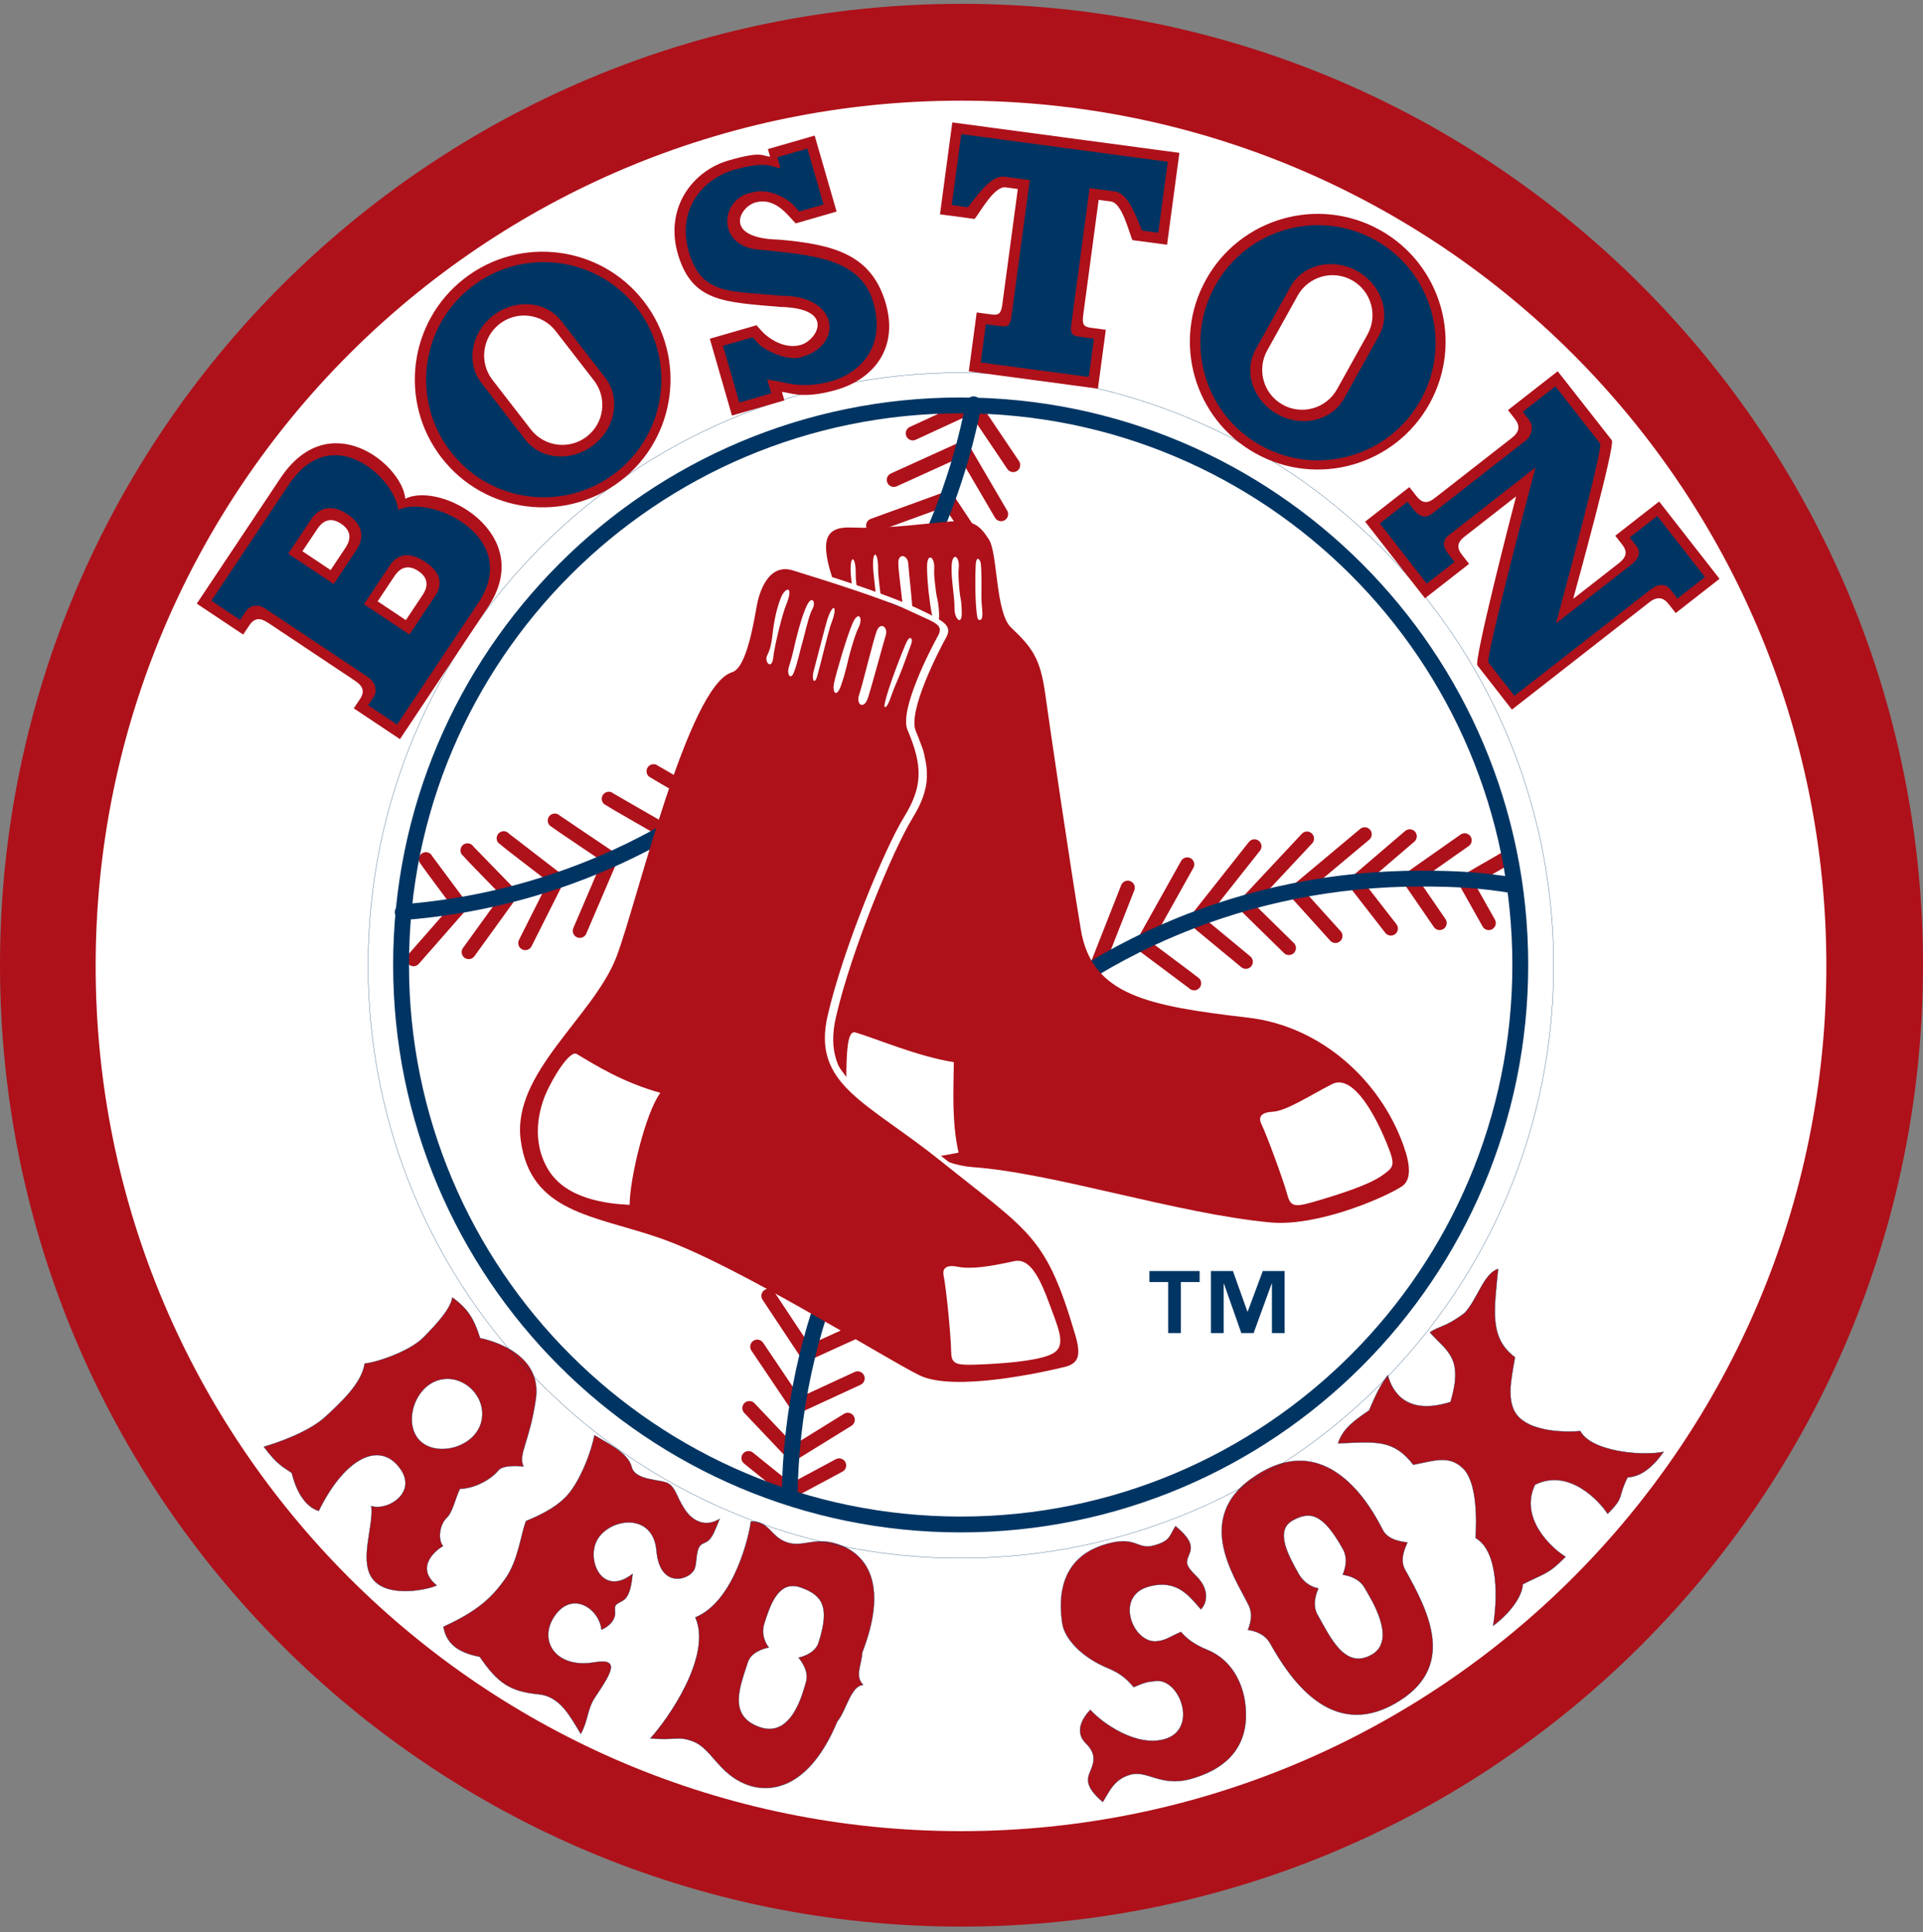 <?xml version="1.0" encoding="UTF-8"?><svg id="a" xmlns="http://www.w3.org/2000/svg" viewBox="0 0 1091.99 1097.42"><rect x="0" y="0" width="1091.99" height="1097.42" fill="#808080" stroke="none"/><defs><style>.b,.c{stroke-width:.15px;}.b,.c,.d{stroke:#003563;}.b,.c,.d,.e{fill:none;stroke-linejoin:round;}.b,.d,.e{stroke-linecap:round;}.d{stroke-width:9px;}.e{stroke:#ad111a;stroke-width:8px;}.f{fill:#ae111a;}.f,.g,.h{fill-rule:evenodd;}.g{fill:#fff;}.h{fill:#003563;}</style></defs><path class="g" d="M545.52,865.79c175.49,0,317.78-142.28,317.78-317.79s-142.29-317.76-317.78-317.76S227.75,372.51,227.75,548s142.28,317.79,317.77,317.79h0Z"/><path class="f" d="M546,1094.17c301.54,0,545.99-244.45,545.99-545.98S847.54,2.18,546,2.18,0,246.63,0,548.19s244.45,545.98,546,545.98h0Z"/><path class="g" d="M545.71,1039.95c271.38,0,491.4-219.99,491.4-491.38S817.09,57.17,545.71,57.17,54.32,277.18,54.32,548.57s220,491.38,491.39,491.38h0Z"/><path class="f" d="M341.56,925.52c-1.3-11.83-16.34-22.22-26.36-8.13-10.02,14.09,.2,30.43,22.24,26.7,15.01-2.53,9.84,5.78,.52,19.77-4.68,7.01-3.82,13.05-8.17,20.87-6.4-10.62-11.92-21.31-24-22.51-15.86-1.57-23-6.03-33.38-21.29-13.91-2.6-19.21-8.8-20.61-17.06,19.74-9,27.65-16.74,35.09-27.2,7.44-10.49,8.83-25.25,11.8-32.83,8.61-3.58,19.45-8.61,25.75-17.48,6.3-8.86,11.2-21.74,13.13-31.28,7.53,4.74,19.04,9.89,21.12,18.04,2.09,8.14,17.3,6.82,21.11,9.54,4.04,2.85,3.93,6.41,8.77,14.11,4.85,7.68,12.44,10.66,20.12,5.81-3.54,8.39-4.33,12.07-9.32,13.97-5,1.91-3.07,11.16-5.25,15.08-3.35,6.04-19.5,10.38-21.34-10.92s-24.8-18.83-32.81-7.55c-8.02,11.29,1.45,34.66,19.27,20.66-.56,5.05-1.34,13-5.74,15.32-4.38,2.34-4.5,2.26-4.24,6.38,.33,5.09-4.21,8.51-7.69,10h0Z"/><path class="c" d="M341.56,925.52c-1.3-11.83-16.34-22.22-26.36-8.13s.2,30.43,22.24,26.7c15.01-2.53,9.84,5.78,.52,19.77-4.68,7.01-3.82,13.05-8.17,20.87-6.4-10.62-11.92-21.31-24-22.51-15.86-1.57-23-6.03-33.38-21.29-13.91-2.6-19.21-8.8-20.61-17.06,19.74-9,27.65-16.74,35.09-27.2,7.44-10.49,8.83-25.25,11.8-32.83,8.61-3.58,19.45-8.61,25.75-17.48,6.3-8.86,11.2-21.74,13.13-31.28,7.53,4.74,19.04,9.89,21.12,18.04,2.09,8.15,17.3,6.82,21.11,9.54,4.04,2.85,3.93,6.41,8.77,14.11,4.85,7.68,12.44,10.66,20.12,5.81-3.54,8.39-4.33,12.07-9.32,13.97-5,1.91-3.07,11.16-5.25,15.08-3.35,6.04-19.5,10.39-21.34-10.92-1.84-21.3-24.8-18.83-32.81-7.55-8.02,11.29,1.45,34.66,19.27,20.66-.56,5.05-1.34,13-5.74,15.32-4.38,2.34-4.5,2.26-4.24,6.38,.33,5.09-4.21,8.51-7.69,10.01h0Z"/><path class="f" d="M721.17,933.2c-3.19-5.69-9.63-7.16-12.56-7.55,1.2-2.7,3.3-8.97,.11-14.65-7.84-16.01-33.44-51.94,8.38-75.36,41.81-23.44,65.62,28.8,68.28,33.53,3.18,5.69,10.91,6.43,13.85,6.83-1.19,2.7-4.6,9.69-1.4,15.37,13.53,24.14,30.08,56.05-6.13,76.36-36.21,20.27-59.42-14.68-70.52-34.53h0Zm53.82-31.3c-3.18-5.69-9.61-7.16-12.54-7.56,1.19-2.72,3.29-8.97,.09-14.65-11.11-19.83-18.3-21.91-28.64-16.11s-1.79,20.7,3.52,30.18c3.2,5.7,8.33,7.9,11.26,8.29-1.18,2.72-3.72,9.21-.55,14.91,7.5,13.34,15.65,31.28,30.73,22.83,15.09-8.46-1.21-33.14-3.88-37.89h0Z"/><path class="c" d="M721.17,933.2c-3.19-5.69-9.63-7.16-12.56-7.55,1.2-2.7,3.3-8.97,.11-14.65-7.84-16.01-33.44-51.94,8.38-75.36,41.81-23.43,65.62,28.8,68.28,33.53,3.18,5.69,10.91,6.43,13.85,6.83-1.19,2.7-4.6,9.69-1.4,15.37,13.53,24.14,30.08,56.05-6.13,76.36-36.21,20.28-59.42-14.68-70.52-34.53h0Zm53.82-31.29c-3.18-5.7-9.61-7.16-12.54-7.57,1.19-2.72,3.29-8.97,.09-14.64-11.11-19.83-18.3-21.91-28.64-16.11s-1.79,20.7,3.52,30.17c3.2,5.7,8.33,7.9,11.26,8.29-1.18,2.72-3.72,9.21-.55,14.91,7.5,13.35,15.65,31.28,30.73,22.83,15.09-8.46-1.21-33.14-3.88-37.89h0Z"/><path class="f" d="M871.68,843.22c19.14-9.6,36.61,9.26,41.23,16.55,10.03-10.23,5.16-8.09,11.32-20.72,6.63-.42,13.24-4.32,20.48-14.53-12.91,2.58-41.24-.29-47.3-11.77-9.06,.79-26.55,.28-34.68-7.69-8.1-7.96-4.41-22.31-2.42-34.22-14.79-11.03-11.8-26.77-9.59-50.23-8.36,2.89-11.36,16.55-18.97,25.02-10.75,8.14-13.91,7.12-19.8,11.03,9.89,11.07,19.19,14.31,11.75,39.54-25.07,7.94-33.09-5.78-35.62-15.2-4.48,5.99-6.88,11.26-10.64,20.02-8.33,5.68-14.92,10.28-17.64,18.71,21.67-.93,31.43-2.42,42.76,12.14,11.86-2.22,20.2-5.79,28.32,2.17,8.11,7.97,7.64,30.32,7.03,39.42,13.71,7.89,12.24,36.9,9.94,49.87,10.06-7.45,16.59-16.95,16.87-23.58,12.51-6.41,14.27-5.39,24.31-15.62-7.39-4.47-26.59-21.56-17.36-40.9h0Z"/><path class="c" d="M871.68,843.22c19.14-9.6,36.61,9.26,41.23,16.55,10.03-10.23,5.16-8.09,11.32-20.72,6.63-.42,13.24-4.32,20.48-14.53-12.91,2.58-41.24-.29-47.3-11.77-9.06,.79-26.55,.27-34.68-7.69-8.1-7.96-4.41-22.31-2.42-34.22-14.79-11.03-11.8-26.77-9.59-50.23-8.36,2.9-11.36,16.55-18.97,25.02-10.75,8.14-13.91,7.12-19.8,11.03,9.89,11.07,19.19,14.31,11.75,39.54-25.07,7.94-33.09-5.78-35.62-15.2-4.48,5.99-6.88,11.26-10.64,20.02-8.33,5.68-14.92,10.28-17.64,18.71,21.67-.93,31.43-2.42,42.76,12.14,11.86-2.22,20.2-5.79,28.32,2.17,8.11,7.97,7.64,30.32,7.03,39.42,13.71,7.89,12.24,36.91,9.94,49.87,10.06-7.45,16.59-16.95,16.87-23.58,12.51-6.41,14.27-5.39,24.31-15.62-7.39-4.47-26.59-21.56-17.36-40.9h0Z"/><path class="f" d="M670.6,926.8c-6.42,2.79-8.68,4.9-13.93,5.33-13.52,1.11-23.91-25.76-4.36-31.07,16.21-4.43,23.01,5.51,29.65,12.92,3.98-4.16,4.42-11.96-2.55-18.77-6.98-6.81-5.81-8.15-4-12.73,1.84-4.6,.79-8.41-7.87-15.78-3.59,5.58-2.82,8.44-12.35,11.04-9.54,2.61-9.72-5.54-26.39-1-16.69,4.55-29.8,17.02-25.55,45.37,1.26,8.37,10.83,19.08,25.82,25.24,8.51,3.49,11.79,7.54,14.73,10.83,6.41-2.76,7.64-3.06,12.87-3.51,13.53-1.11,23.95,27.81,4.42,33.11-16.22,4.41-35.32-9.33-41.95-16.74-3.99,4.16-9.46,12.31-2.47,19.11,6.96,6.79,3.85,12.27,2.02,16.86-1.81,4.58-1.13,9,7.54,16.37,3.61-5.59,6.21-12.95,15.75-15.54,9.53-2.6,17.28,7.07,33.96,2.53,16.7-4.54,35.23-15.95,30.97-44.28-1.25-8.37-6.22-22.91-21.23-29.05-8.5-3.49-12.14-6.93-15.07-10.24h-.01Z"/><path class="c" d="M670.6,926.8c-6.42,2.79-8.68,4.9-13.93,5.33-13.52,1.11-23.91-25.76-4.36-31.07,16.21-4.43,23.01,5.51,29.65,12.92,3.98-4.16,4.42-11.96-2.55-18.77-6.98-6.81-5.81-8.15-4-12.73,1.84-4.6,.79-8.41-7.87-15.78-3.59,5.58-2.82,8.44-12.35,11.04-9.54,2.61-9.72-5.54-26.39-1-16.69,4.55-29.8,17.02-25.55,45.37,1.26,8.37,10.83,19.08,25.82,25.24,8.51,3.49,11.79,7.54,14.73,10.83,6.41-2.76,7.64-3.06,12.87-3.51,13.53-1.11,23.95,27.81,4.42,33.11-16.22,4.41-35.32-9.33-41.95-16.74-3.99,4.16-9.46,12.31-2.47,19.11,6.96,6.79,3.85,12.27,2.02,16.86-1.81,4.58-1.13,9,7.54,16.38,3.61-5.59,6.21-12.95,15.75-15.54,9.53-2.6,17.28,7.07,33.96,2.53,16.7-4.54,35.23-15.95,30.97-44.28-1.25-8.37-6.22-22.91-21.23-29.05-8.5-3.49-12.14-6.93-15.07-10.24h-.01Z"/><path class="f" d="M490.19,956.93c-7.06,.35-9.53,14.4-14.77,20.81-15.41,36.95-36.97,41.58-52.1,35.49s-19.37-20.05-29.45-24.11c-8.82-3.54-10.47-.48-24.55-1.89,9.48-10.29,35.3-46.65,25.53-68.68,22.31-9.14,30.7-47.18,31.55-54.55,10.41-.08,10.74,8.05,19.56,11.6,10.09,4.06,16.77-3.92,31.89,2.18,15.13,6.09,26.29,23.36,11.8,60.68-.67,8.26-4.3,13.32,.55,18.48h0Zm-32.55-1.48c1.86-5.8-2.13-11.56-4.17-14.02,3.05-.7,9.55-2.84,11.4-8.63,6.45-20.23,2.32-26.91-10.39-31.32-12.72-4.37-17.41,10.98-20.49,20.65-1.86,5.8,.55,11,2.59,13.48-3.05,.69-10.07,2.64-11.93,8.45-4.34,13.62-11.68,30.46,6.86,36.86,18.54,6.4,24.61-20.63,26.14-25.47h0Z"/><path class="c" d="M490.19,956.93c-7.06,.35-9.53,14.4-14.77,20.82-15.41,36.95-36.97,41.57-52.1,35.49-15.13-6.09-19.37-20.05-29.45-24.11-8.82-3.54-10.47-.48-24.55-1.89,9.48-10.29,35.3-46.65,25.53-68.68,22.31-9.14,30.7-47.18,31.55-54.55,10.41-.07,10.74,8.05,19.56,11.6,10.09,4.06,16.77-3.92,31.89,2.18,15.13,6.1,26.29,23.36,11.8,60.68-.67,8.26-4.3,13.32,.55,18.48h0v-.02Zm-32.56-1.47c1.86-5.8-2.13-11.56-4.17-14.02,3.05-.7,9.55-2.84,11.4-8.63,6.45-20.23,2.32-26.91-10.39-31.32-12.72-4.37-17.41,10.98-20.49,20.65-1.86,5.8,.55,11,2.59,13.48-3.05,.69-10.07,2.64-11.93,8.45-4.34,13.62-11.68,30.46,6.86,36.86,18.54,6.4,24.61-20.63,26.14-25.47h0Z"/><path class="f" d="M256.87,736.86c8.85,6.43,12.32,12.15,15.77,23.12,8.33,1.7,35.31,9.67,31.61,34.7-3.69,25.05-10.21,31.1-6.96,38.22-2.43-.43-11.75-.96-14.23,2.11-4.4,5.44-13.66,10.33-21.89,10.56-2.63,5.16-3.96,13.15-7.58,16.53-3.62,3.36-5.33,11.7-1.99,16.01-2.84,1.3-16.84,11.63-3.59,22.25-3.56,1.97-26.14,7.46-35.56-2.67-9.42-10.14,.06-31.13-1.63-42.37,9.68,3.15,28.28-8.78,14.49-23.6-11.78-12.67-30.34-2.13-44.3,26.36-5.55-1.59-11.96-7.75-15.31-21.51-4.43-3.29-7.89-4.13-15.9-14.91,8.47-2.49,25.83-8.52,35.23-17.28,9.4-8.75,20.26-18.85,22.06-29.96,7.36-.78,25.77-7.12,33.4-14.89,7.62-7.77,15.26-16.05,16.38-22.66h0Zm-18.83,80.94c7.1,7.65,21.64,6.32,29.84-1.31,8.2-7.62,7.66-19.32,.56-26.95s-18.75-9.01-26.94-1.39c-8.19,7.63-10.55,22.04-3.45,29.66h-.01Z"/><path class="c" d="M256.87,736.86c8.85,6.43,12.32,12.15,15.77,23.12,8.33,1.7,35.31,9.67,31.61,34.7-3.69,25.05-10.21,31.1-6.96,38.22-2.43-.43-11.75-.96-14.23,2.11-4.4,5.44-13.66,10.33-21.89,10.56-2.63,5.16-3.96,13.14-7.58,16.53-3.62,3.36-5.33,11.7-1.99,16.01-2.84,1.3-16.84,11.63-3.59,22.25-3.56,1.97-26.14,7.46-35.56-2.67-9.42-10.14,.06-31.13-1.63-42.37,9.68,3.15,28.28-8.78,14.49-23.6-11.78-12.67-30.34-2.13-44.3,26.36-5.55-1.6-11.96-7.76-15.31-21.51-4.43-3.29-7.89-4.13-15.9-14.91,8.47-2.49,25.83-8.52,35.23-17.28,9.4-8.75,20.26-18.85,22.06-29.96,7.36-.78,25.77-7.12,33.4-14.89,7.62-7.77,15.26-16.05,16.38-22.66h0Zm-18.83,80.94c7.1,7.65,21.64,6.32,29.84-1.31,8.2-7.62,7.66-19.32,.56-26.95s-18.75-9.01-26.94-1.39c-8.19,7.63-10.55,22.04-3.45,29.66h-.01Z"/><path class="b" d="M545.62,884.9c185.92,0,336.63-150.7,336.63-336.63s-150.71-336.61-336.63-336.61S209.01,362.38,209.01,548.28s150.71,336.63,336.61,336.63h0Z"/><path class="g" d="M503.41,385.78c1.68-4.17,5.01-15.52,7.38-18.94,2.36-3.41,.53-7.89-2.9-2.1-3.42,5.79-7.63,18.41-9.21,23.68-1.57,5.26-3.15,8.15-3.68,10.52s.87,5.62,2.89,1.57c2.63-5.26,4.47-12.1,5.51-14.73h0Z"/><path class="g" d="M518.41,373.15c-1.17,2.76-8.3,23.71-9.73,27.62-1.45,3.94-.26,8.02,1.84,2.5,2.18-5.74,8.08-24.24,9.98-28.15,4.33-8.86,1.85-11.32-2.09-1.98h0Z"/><path class="g" d="M529.33,392.1c2.23-5.97,3.84-10.13,5.65-13.16,3.16-5.25,.65-9.46-3.03-2.62-3.68,6.84-11.04,26.17-12.61,31.43-1.58,5.26,.52,8.81,3.68,1.7,3.16-7.1,4.59-12.73,6.32-17.35h-.01Z"/><path class="g" d="M549.45,384.21c1.68-4.28-2.37-7.64-4.73-2.63-2.37,4.99-10.35,29.48-12.36,33.93-2.28,5.06,1.98,8.55,4.73,1.84,3.05-7.41,10-27.09,12.36-33.13h0Z"/><path class="g" d="M560.62,388.55c-1.73,2.8-13.02,25.63-14.86,33.26-.14,1.38,.66,2.7,2.89-3.15,3.03-7.97,2.7-8.85,6.58-14.87,3.81-5.92,6.84-11.3,7.63-13.68,.79-2.36-.14-4.99-2.24-1.56h0Z"/><path class="e" d="M674.18,490.93l-25.44,45.5m0,0s28.87,21.53,29.35,22.01m34.25-77.78l-33.27,42.08,28.37,23.49m34.74-69.98l-35.22,37.69,24.95,24.46m43.05-64.58l-39.14,32.77,22.51,24.95m73.38-54.31l-31.32,22.02,17.13,24.96m-195.21,25.93l18.09-45.99m213.81-16.14l-22.02,12.72,13.21,23.49m-55.59,3.11l-20.15-25.94,30.87-26.42m-324.02,357.28l-27.81,14.91-23.66-19.09m56.36-21.74l-31.23,19.31-24.63-25.96m61.47-16.87l-34.23,15.81-22.76-33.82m68.24-14.28l-40.11,18.27-21.79-32.85m-107.12-207.29l17.61-41.1m0,0s-31.32-21.05-31.8-21.53m180.77-167.58l42.07-15.31,21.79,32.84m-52.12-43.44l39.14-17.77,21.78,37.24m-50.15-45.9l34.24-15.81,22.77,33.82m-211.04,251l14.65-42.24m0,0s-32.73-18.77-33.25-19.22m44.04,45.8l14.65-42.24m0,0s-32.73-18.77-33.25-19.21m-72.86,97.59l18.12-36.03m0,0s-29.92-22.96-30.37-23.49m-19.87,64.64l23.62-32.69m0,0s-23.93-24.5-24.3-25.08m-30.67,61.81l26.61-30.32m0,0s-19.27-25.84-19.58-26.46"/><path class="d" d="M552.87,229.61c-30.43,156.18-162.26,276.11-324.18,288.44m219.7,332.62c2.1-196.14,161.75-351.69,358.37-351.69,20.03,0,34.24,.79,53.37,3.95m-314.61,362.86c175.49,0,317.78-142.28,317.78-317.79s-142.29-317.76-317.78-317.76S227.75,372.51,227.75,548s142.28,317.79,317.77,317.79h0Z"/><path class="f" d="M204.41,397.06c2.8-4.22,1.89-7.32-2.82-10.43l-24.65-16.45-24.66-16.44c-4.68-3.16-7.9-2.8-10.71,1.42l-3.49,5.23-26.34-17.56c5.47-8.21,41.26-61.87,47.55-71.32,27.66-41.48,69.09-7.84,70.87,11.74,20.39-10.13,74.65,20.04,46.98,61.52-6.3,9.44-44.54,66.79-50.02,75.01l-26.23-17.49,3.5-5.24h.02Zm26.04-44.86s7.4-11.08,9.59-14.37,4.45-8.9-2.52-13.55c-6.99-4.66-11.31-.42-13.49,2.86-2.19,3.29-9.58,14.37-9.58,14.37l16.01,10.68h0Zm-42.69-28.46s6.3-9.45,8.48-12.73c2.19-3.3,4.45-8.91-2.54-13.56-6.97-4.66-11.28-.41-13.47,2.88-2.2,3.28-8.5,12.73-8.5,12.73l16.02,10.68h0Z"/><path class="h" d="M212.12,395.89c2.52-3.79,.78-8.77-3.51-11.59l-28.6-19.07-29.31-19.54c-4.27-2.88-8.73-2.04-11.25,1.74l-3.05,4.67-16.38-10.92c4.93-7.41,38.22-57.31,43.89-65.81,24.91-37.37,60.53-3.45,62.22,14.24,18.46-9.08,70.42,15.41,45.49,52.78-5.67,8.51-41.19,61.74-46.12,69.14l-16.48-11,3.1-4.64h0Zm20.37-35.52s11.24-16.85,14.57-21.85c3.34-5,5.09-12.28-5.63-19.43-10.74-7.14-16.86-2.79-20.18,2.21-3.35,4.99-14.58,21.85-14.58,21.85l25.82,17.22Zm-42.99-28.68s9.57-14.36,12.91-19.36c3.33-4.99,5.62-13.09-5.1-20.25-10.71-7.15-17.4-1.96-20.73,3.02-3.33,5-12.9,19.36-12.9,19.36l25.82,17.22h0Z"/><path class="f" d="M250.76,259.99c-24.54-31.71-18.74-77.3,12.96-101.85,31.7-24.54,77.3-18.73,101.84,12.96,24.55,31.7,18.74,77.29-12.96,101.84-31.69,24.55-77.29,18.74-101.84-12.95h0Zm64.77-71.99c-7.67-9.91-21.92-11.72-31.82-4.05-9.91,7.67-11.72,21.92-4.05,31.82l21.75,28.1c7.67,9.91,21.92,11.72,31.82,4.05,9.91-7.67,11.72-21.92,4.06-31.83l-21.77-28.09h0Z"/><path class="h" d="M255.95,256.54c-22.58-29.17-17.24-71.12,11.93-93.7,29.16-22.58,71.12-17.24,93.7,11.92,22.58,29.17,17.24,71.12-11.92,93.7-29.17,22.58-71.12,17.24-93.71-11.92h0Zm62.75-74.26c-8.81-11.39-26.13-12.76-38.66-3.06-12.54,9.71-15.53,26.81-6.72,38.2l25.02,32.32c8.82,11.38,26.13,12.75,38.67,3.04,12.53-9.69,15.53-26.79,6.72-38.18l-25.03-32.32h0Z"/><path class="f" d="M444.03,222.62c4.67,.2,11.54,4.38,30.98-1.24,20.87-6.01,35.81-23.69,27.66-50.1-8.14-26.42-28.65-32.44-60.11-35.17-32.31-.71-22.68-18.51-13.66-21.11,9.71-2.8,16.58,4.98,19.58,8.22,2.99,3.25,3.36,3.65,3.36,3.65,0,0,18.97-5.47,23.23-6.71,0,0-11.08-38.42-12.46-43.15l-26.55,7.66,1.24,4.27c-4.68-.19-4.08-3.44-23.52,2.17-20.86,6.02-36.74,27.55-28.6,53.98,8.14,26.41,26.16,26.48,57.61,29.21,32.31,.69,21.02,18.98,12.01,21.57-9.73,2.81-18.96-4.28-21.95-7.52-2.99-3.25-3.23-3.64-3.23-3.64,0,0-22.29,6.43-26.55,7.67,0,0,11.22,38.88,12.58,43.62l29.76-8.59-1.38-4.81v.02Z"/><path class="h" d="M437.99,223.4l-18.14,5.23c-1.37-4.73-9.31-32.24-9.31-32.24,4.27-1.24,16.83-4.86,16.83-4.86,0,0,.34,.42,3.32,3.66,2.68,3.02,15.6,10.08,24.11,7.72,24.55-6.78,21.67-35.28-11.43-34.94-27.64-2.9-44.53,.22-52-24.09-7.46-24.31,7.2-42.16,25.43-47.42,19.43-5.61,21.71-1.2,26.39-1.01l-1.78-6.16,17.08-4.92c1.37,4.73,9.17,31.76,9.17,31.76-4.28,1.24-13.76,3.98-13.76,3.98,0,0-.36-.41-3.36-3.65-2.99-3.24-13.64-9.98-23.37-7.16-18.46,3.06-21.25,31.74,5.79,32.64,27.64,2.89,55.25,4.68,62.72,28.99,7.47,24.31-5.42,40.32-23.67,45.58-16.99,4.91-27.86,0-31.97-.22l-4.35-.76,2.32,7.87h-.02Z"/><path class="f" d="M684.84,158.8c19.48-35.06,63.68-47.66,98.72-28.19,35.05,19.49,47.66,63.69,28.17,98.73-19.48,35.03-63.68,47.65-98.71,28.17-35.05-19.47-47.66-63.68-28.18-98.71h0Zm91.68,31.19c6.09-10.95,2.14-24.75-8.8-30.84-10.95-6.1-24.76-2.16-30.85,8.79l-17.26,31.06c-6.1,10.96-2.16,24.77,8.79,30.85,10.96,6.09,24.76,2.14,30.85-8.8l17.28-31.06h-.01Z"/><path class="h" d="M690.05,162.21c17.92-32.24,58.58-43.84,90.82-25.92,32.25,17.92,43.86,58.58,25.93,90.83-17.92,32.24-58.58,43.84-90.82,25.92-32.25-17.93-43.84-58.58-25.93-90.83h0Zm92.98,28.46c6.99-12.6,1.45-29.05-12.41-36.76-13.84-7.69-30.74-3.73-37.76,8.86l-19.85,35.72c-6.99,12.58-1.46,29.04,12.4,36.75,13.85,7.7,30.77,3.73,37.76-8.86l19.86-35.71h0Z"/><path class="f" d="M834.24,320.23l-25.05,19.56-33.99-43.53,25.12-19.63,3.96,5.07c3.13,3.98,6.08,4.64,10.5,1.13l43.62-34.05c4.46-3.45,4.98-6.82,1.86-10.81l-3.95-5.07,28.24-22.06,30.73,39.18c2.13,2.72-20,82.95-21.94,90.09l25.84-20.18c4.46-3.44,5.14-6.62,2.03-10.61l-3.96-5.07,24.9-19.44,34.3,43.91-24.89,19.45-3.97-5.07c-3.11-3.99-6.65-4.49-11.08-.99l-77.95,60.89c-3.95-5.06-17.48-22.37-19.61-25.1-2.11-2.72,20.06-88.88,22-96.03-1.41,1.11-27.57,21.53-29.14,22.77-4.48,3.45-4.65,6.55-1.54,10.53l3.97,5.07h0Z"/><path class="h" d="M864.68,233.89l18.58-14.52,25.39,32.52c1.91,2.44-23.31,95.7-25.04,102.14l42.69-33.35c4.02-3.11,5.82-6.9,3.03-10.49l-3.87-4.96,15.63-12.2,27.1,34.7-15.63,12.21-4.05-5.19c-2.81-3.59-7.2-3.11-11.19,.04l-77.35,60.41c-3.55-4.54-12.83-16.43-14.75-18.88-1.9-2.45,24.97-104.39,26.72-110.82-1.26,1-47.74,37.31-49.18,38.41-4.01,3.12-3.24,6.92-.44,10.51l3.68,4.72-15.8,12.34-26.69-34.2,15.8-12.34,3.55,4.56c2.81,3.59,6.38,5.34,10.36,2.19l52.88-41.28c4.01-3.12,4.93-8.38,2.13-11.96l-3.57-4.56h.02Z"/><path class="f" d="M470.94,322.54c-3.88-14.91-2.62-23.53,12.23-22.95,19.37,.76,35.38-1.5,53.82-3.2,15.17-1.4,18.74,1,24.55,9.94,5.09,7.89,3.68,41.62,12.6,50.05,12.08,11.44,16.59,17.59,19.37,37.49,2.83,20.21,13.82,95.35,20.25,134.01,6.19,37.42,38.02,43.42,95.12,50.09,40.93,4.77,74.9,35.26,88.19,72.84,4.06,11.42,4.38,19.73-1.38,23.23-12.19,7.5-48.83,22.61-74.32,20.21-53.04-4.96-122.98-28.12-169.06-31.41-37.66-2.68-71.92-50.9-77.93-59.88-8.48-12.67,6.51-52.44,20.97-91.07,4.62-12.35,9.89-23.59,16.98-38.11,2.37-4.84,7.6-12.18,9.24-17.07,4.33-12.85,5.36-28.37,.67-34.79-13.35-18.33,18.05-59.67,15.49-65.79-4.8-8.29-61.79-27.31-65.16-28.14-.85-2.82-1.63-5.45-1.63-5.45h0Z"/><path class="g" d="M485.75,586.35c12.11,3.59,35.11,13.57,55.91,16.9-.25,15.8-1.2,34.22,2.67,51.35-15.08,3.07-35.91,6.68-49.62-6.76-14.02-13.75-14.31-30.57-14.09-39.88,.24-10.76,.6-22.96,5.13-21.61h0Z"/><path class="g" d="M716.22,638.23c3.24,6.62,12.7,32.48,14.68,39.93,1.86,6.92,3.81,7.67,14.9,4.45,15.94-4.62,31.9-9.9,39.08-15.05,6.71-4.83,7.82-5.46,2.52-18.39-8.79-21.43-20.6-38.71-30.91-33.5-12.89,6.52-25.93,15.32-33.91,15.74-7.98,.41-7.58,4.32-6.35,6.83h-.01Z"/><path class="g" d="M495.79,322.36c.14,3.13,1.8,16.78,2.19,21.1,.41,4.36,3.36,7.67,2.86,1.52-.52-6.37-2.23-17.17-2.19-21.71,.11-10.28-3.33-11.47-2.86-.91h0Z"/><path class="g" d="M544.87,335.62c-.57-6.62-.79-9.62-.44-13.29,.61-6.36-3.62-9.21-4.02-1.11-.39,8.09,1.71,17.18,1.62,24.56-.06,5.73,4.33,10.02,4.11,1.9-.2-8.1-.8-6.93-1.26-12.07h0Z"/><path class="g" d="M515.76,319.99c-.34-4.78-5.65-6.13-5.64-.36,.01,5.77,2.76,23.67,2.86,28.75,.13,5.79,5.7,7.17,5.28-.38-.44-8.35-2.02-21.25-2.5-28.01h0Z"/><path class="g" d="M554.16,319.74c-.37,3.41-.74,23.37,.95,31.39,.49,1.36,3.22,2.41,2.7-4.11-.36-4.49-.58-5.82-.49-10.33,.14-7.34-.03-13.88-.34-16.46-.32-2.59-2.37-4.66-2.82-.49h0Z"/><path class="g" d="M531.49,335.86c-.85-6.58-1.19-9.57-.98-13.26,.35-6.38-4.02-9.04-4.08-.95-.06,8.11,1.48,20.81,2.59,26.44,1.11,5.62,4.78,7.87,4.22-.21-.54-8.09-1.1-6.9-1.75-12.01h0Z"/><path class="g" d="M483.07,325.03c.14,3.13,.77,7.5,1.17,11.82,.41,4.37,3.35,7.67,2.85,1.53-.51-6.38-1.2-7.9-1.16-12.44,.09-10.28-3.33-11.48-2.86-.92h0Z"/><path class="g" d="M472.5,327.76c18.38,5.85,39.08,13.25,49.42,18.21,13.75,6.6,19.19,9.19,15.34,16.11-3.86,6.91-22,41.84-17.2,53.13,8.82,20.75,8.65,32.33-2.05,49.71-10.71,17.37-34.42,74.3-43.27,112.48-9.14,39.57,22.09,48.84,64.48,82.9l-4.73-.73c-42.4-34.05-73.63-43.33-64.48-82.89,8.83-38.17,32.54-95.11,43.25-112.48,10.71-17.38,10.88-28.96,2.06-49.72-4.81-11.28,13.34-46.21,17.19-53.13,3.85-6.91-1.71-7.57-15.46-14.17-9.03-4.34-26.6-10.4-43.16-15.77l-1.4-3.67v.02Z"/><path class="g" d="M327.53,598.61c10.84,6.49,26.07,16.06,47.47,22.05-8.46,11.15-17.5,49.3-17.46,63.61-12.71-.62-36.03-3.15-46.19-19.96-10.15-16.8-5.01-34.82-1.3-43.38,3.73-8.56,13.43-24.77,17.48-22.32h0Z"/><path class="g" d="M535.85,724.43c1.5,7.21,4.18,34.89,4.25,42.59,.07,7.16,1.77,8.38,13.31,8.02,16.61-.52,34-2.11,42.24-5.33,7.7-3,8.14-8.08,3.24-21.18-5.84-15.6-11.7-34.76-22.96-32.28-14.11,3.09-24.4,4.71-32.24,3.15-7.83-1.57-8.42,2.29-7.85,5.03h.01Z"/><path class="f" d="M429.8,343.75c1.24-6.84,6.31-24.18,20.42-19.81,19.69,6.1,53.08,16.64,66.83,23.24,13.75,6.6,19.3,7.26,15.46,14.17-3.85,6.92-22,41.85-17.19,53.13,8.82,20.76,8.65,32.34-2.06,49.72-10.71,17.37-34.42,74.31-43.25,112.48-9.15,39.56,22.08,48.83,64.48,82.89,50.64,40.7,59.53,42.01,76.23,99.03,3.4,11.63,1.25,15.51-5.2,17.49-12.95,3.23-63.79,14.49-83.28,5.03-19.47-9.42-103.58-62.66-147.2-77.87-37.56-13.11-73.83-14.21-79.36-55.84-5.07-38.09,41.4-70.03,54.38-104.02,11.74-30.73,40.63-154.31,65.72-161.64,8.26-2.4,12.49-29.64,14.02-38h0Z"/><path class="g" d="M327.53,598.61c10.84,6.49,26.07,16.06,47.47,22.05-8.46,11.15-17.5,49.3-17.46,63.61-12.71-.62-36.03-3.15-46.19-19.96-10.15-16.8-5.01-34.82-1.3-43.38,3.73-8.56,13.43-24.77,17.48-22.32h0Z"/><path class="g" d="M535.85,724.43c1.5,7.21,4.18,34.89,4.25,42.59,.07,7.16,1.77,8.38,13.31,8.02,16.61-.52,34-2.11,42.24-5.33,7.7-3,8.14-8.08,3.24-21.18-5.84-15.6-11.7-34.76-22.96-32.28-14.11,3.09-24.4,4.71-32.24,3.15-7.83-1.57-8.42,2.29-7.85,5.03h.01Z"/><path class="g" d="M514.99,364.28c-1.56,3.06-11.39,27.76-12.67,35.84-.57,1.49,.78,3.55,3.3-3.56,2.53-7.22,3.26-8.14,5.95-14.93,2.7-6.84,4.91-13.48,5.87-15.89,1.15-2.85-.55-5.19-2.45-1.46h0Z"/><path class="g" d="M469.81,351.81c-.98,2.97-6.65,25.36-7.82,29.54-1.16,4.22,.4,8.36,2.13,2.43,1.79-6.14,6.37-25.87,8.04-30.09,3.75-9.57,.96-11.92-2.36-1.88h0Z"/><path class="g" d="M439.08,373.55c.88-8.01,5.55-25.67,7.01-29.18,5.3-12.82-.31-10.71-2.6-5.02-2.3,5.69-3.92,12.97-4.71,20.19-.79,7.23-1.83,10.12-3.11,12.65-1.9,3.73,2.61,8.59,3.41,1.36h0Z"/><path class="g" d="M455.27,366.19c1.4-4.48,3.9-16.56,6.07-20.31,2.18-3.75-.11-8.24-3.18-1.94-3.08,6.3-6.39,19.78-7.6,25.38-1.2,5.61-2.6,8.75-2.96,11.25-.34,2.5,1.38,5.78,3.15,1.41,2.29-5.7,3.64-12.96,4.51-15.78h0Z"/><path class="g" d="M482.74,370.59c1.82-6.38,3.15-10.85,4.78-14.14,2.84-5.75-.11-9.9-3.37-2.49-3.25,7.43-9.3,28.15-10.49,33.75s1.29,9.11,3.97,1.47c2.69-7.65,3.71-13.63,5.1-18.58h0Z"/><path class="g" d="M503.01,360.71c1.38-4.59-3.11-7.74-5.16-2.34-2.03,5.39-8.31,31.52-10.01,36.3-1.94,5.45,2.77,8.73,5.07,1.52,2.56-7.96,8.13-29,10.09-35.49h.01Z"/><path class="f" d="M586.8,215.82c12.24,1.65,30.79,4.13,36.66,4.91,.72-5.38,3.03-22.68,4.48-33.44l-8.44-1.13c-3.92-.52-5.12-1.68-4.41-7.07,.72-5.38,8-59.7,8.79-65.58,3.02,.41-.63-.11,6.93,.91,6.3,.84,9.96,16.47,12.23,21.95l19.69,2.63c.58-4.4,5.75-42.9,6.99-52.19-5.87-.78-52.24-7.01-64.48-8.64-12.23-1.64-58.61-7.86-64.47-8.64-1.24,9.3-6.41,47.79-6.99,52.19l19.68,2.63c3.64-4.67,11.28-18.8,17.59-17.95,7.57,1.01,3.89,.56,6.92,.96-.79,5.86-8.07,60.19-8.8,65.58-.72,5.38-2.2,6.18-6.1,5.65l-8.44-1.13c-1.45,10.77-3.76,28.06-4.48,33.45,5.86,.78,24.42,3.26,36.64,4.9h.01Z"/><path class="h" d="M587.6,209.97c12.23,1.64,24.82,3.33,30.68,4.12,.73-5.38,1.48-11,2.93-21.75l-8.46-1.14c-3.92-.52-5.1-1.67-4.38-7.06,.72-5.38,9.58-71.47,10.38-77.34,6.48,.9,9.16,1.31,14.8,1.99,6.37,1.68,9.8,9.46,14.96,22.19l9.22,1.2c.58-4.4,4.15-31,5.4-40.3-5.87-.78-46.4-6.22-58.64-7.86-12.22-1.64-52.76-7.07-58.63-7.86-1.26,9.3-4.82,35.89-5.41,40.3l9.2,1.27c8.34-10.92,13.7-17.53,20.29-17.46,5.62,.83,8.31,1.14,14.81,1.99-.79,5.87-9.66,71.96-10.37,77.34-.72,5.38-2.18,6.18-6.09,5.65l-8.46-1.13c-1.45,10.76-2.2,16.36-2.92,21.75,5.87,.78,18.47,2.47,30.69,4.11h0Z"/><path class="h" d="M681.22,728.12h-10.65v29h-7.22v-29h-10.64v-6.26h28.51v6.26Zm48.26,29h-7.21v-28.08h-.17l-10.23,28.08h-6.96l-9.88-28.08h-.17v28.08h-7.22v-35.27h12.5l8.21,23.03h.17l8.56-23.03h12.39v35.27h0Z"/></svg>